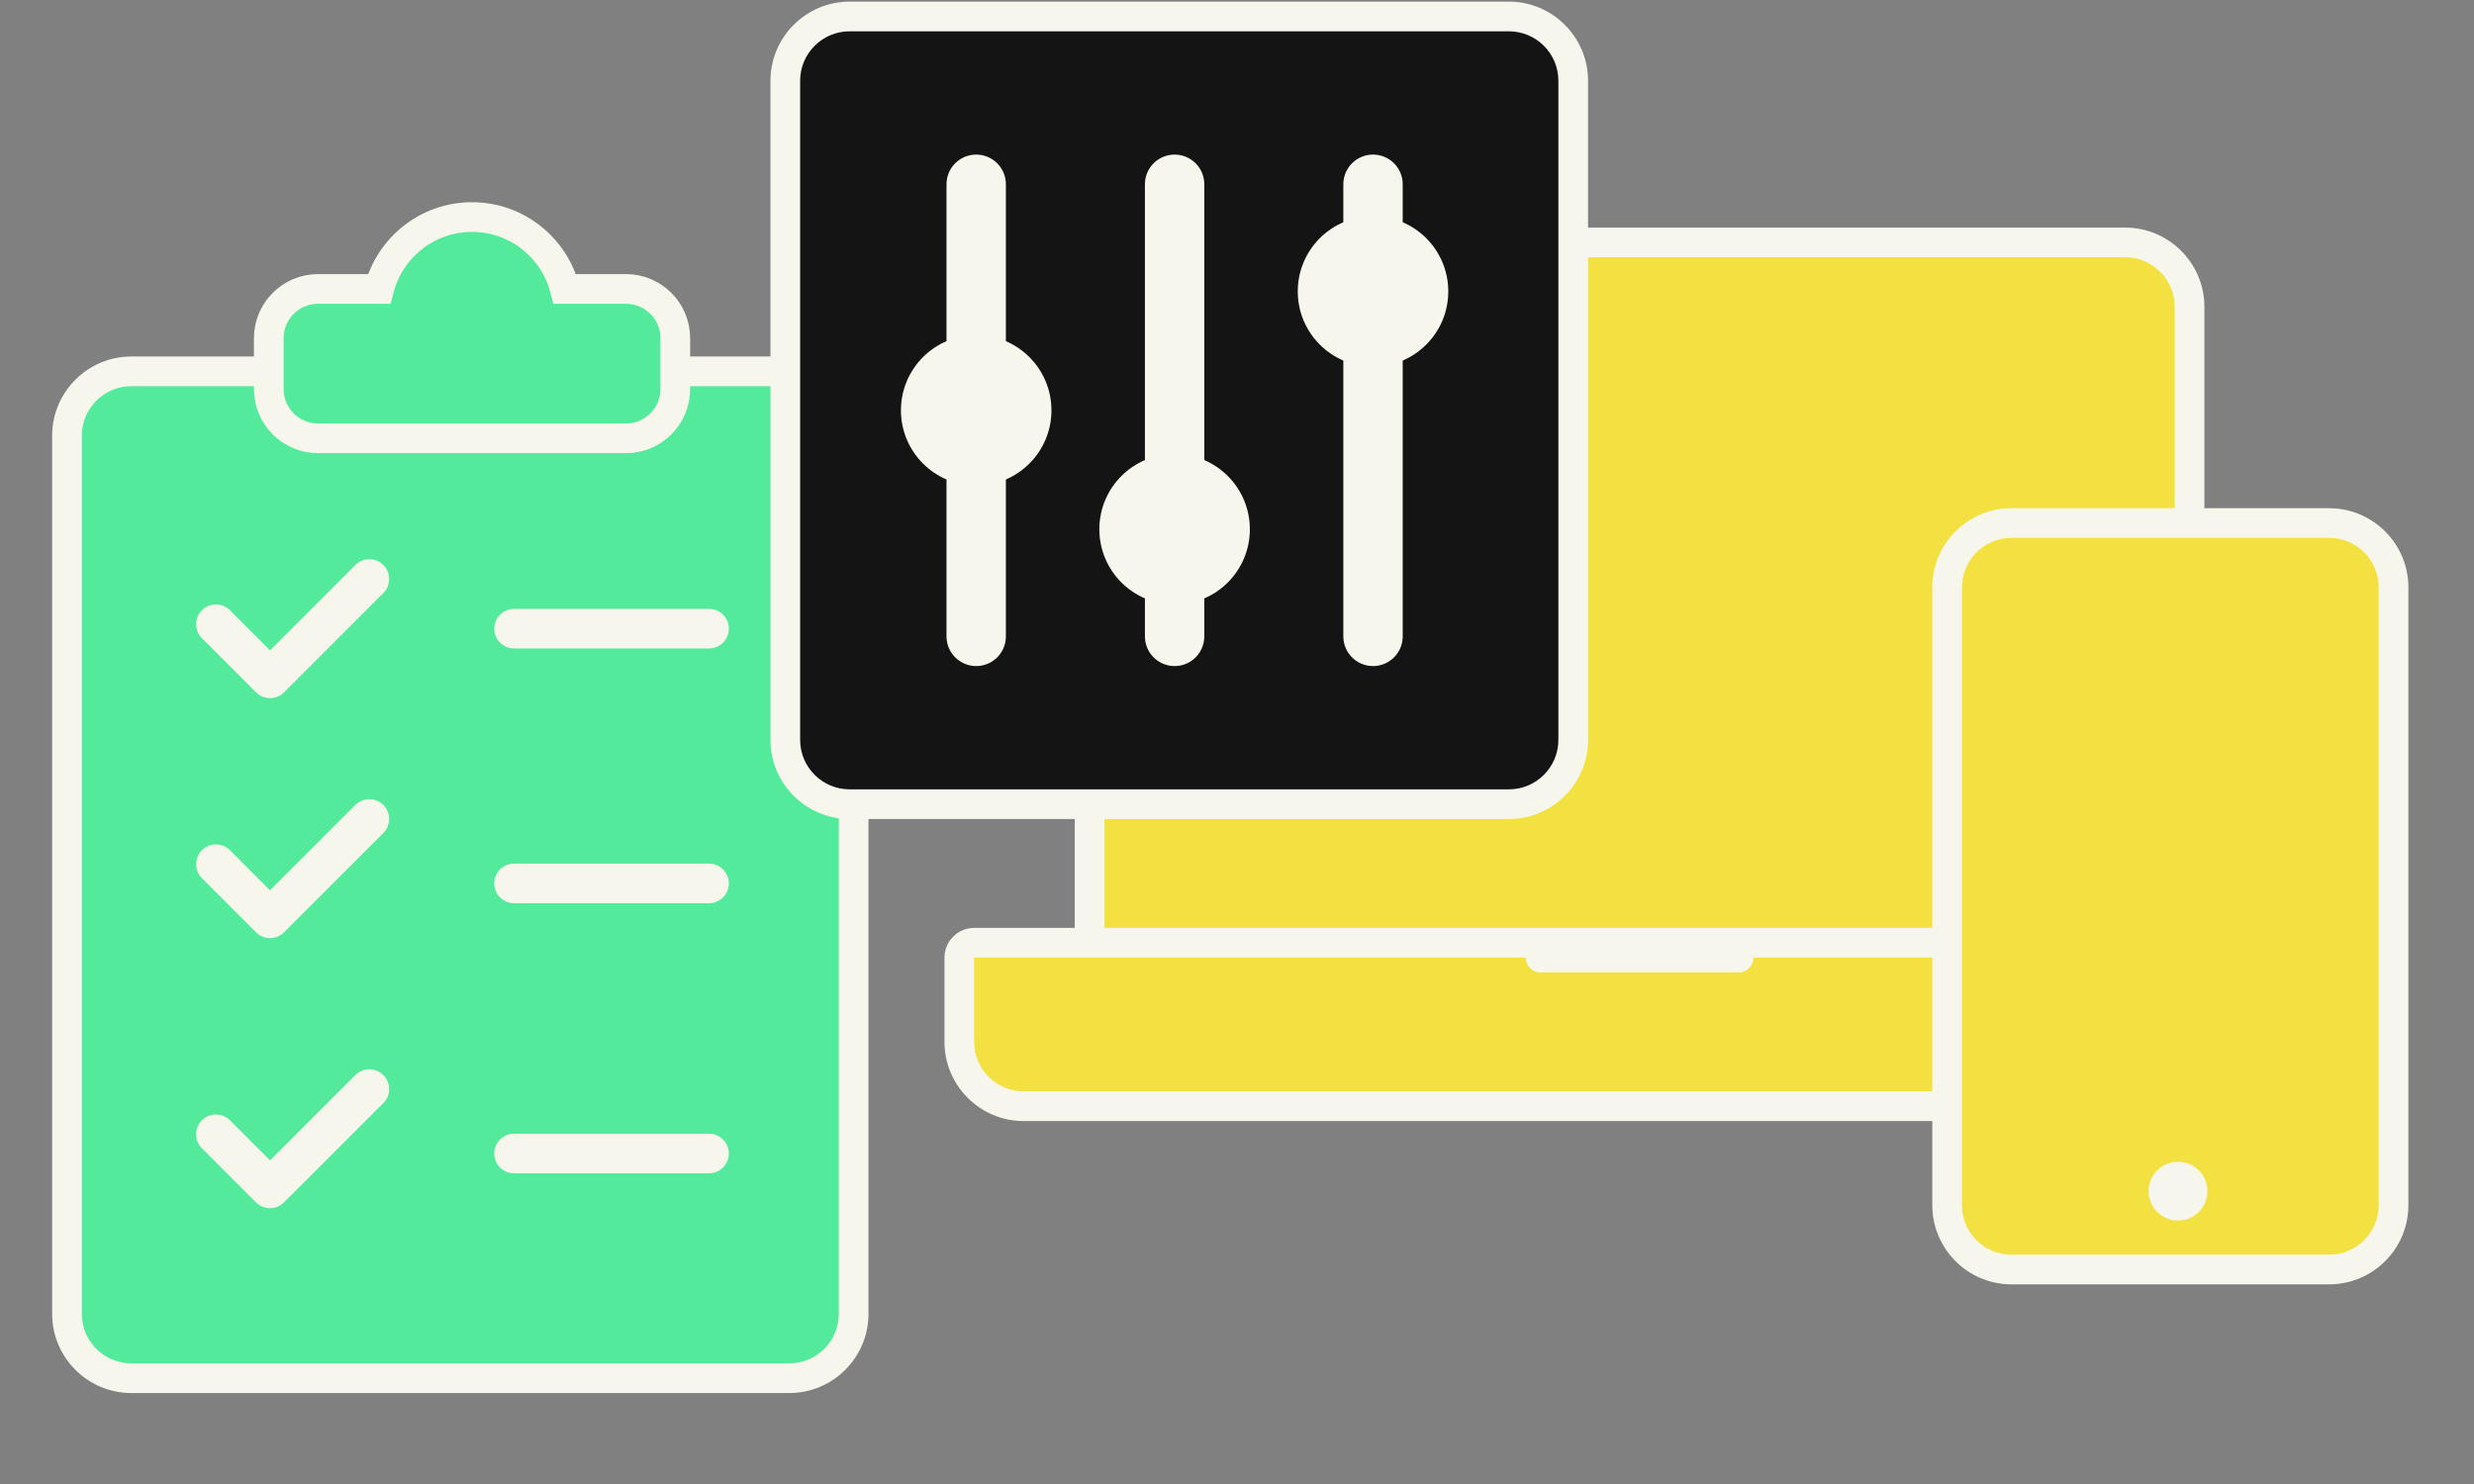 <?xml version="1.0" encoding="UTF-8"?>
<svg id="Ebene_1" data-name="Ebene 1" xmlns="http://www.w3.org/2000/svg" width="500" height="300" viewBox="0 0 500 300">
  <rect x="0" y="0" width="500" height="300" fill="#808080" stroke="none"/>
  <defs>
    <style>
      .cls-1 {
        fill: #f7f6ed;
      }

      .cls-2, .cls-3 {
        fill: #f2e140;
      }

      .cls-4 {
        fill: #141414;
      }

      .cls-5, .cls-6 {
        fill: #54ea9b;
      }

      .cls-7 {
        stroke-width: 8px;
      }

      .cls-7, .cls-6, .cls-3, .cls-8 {
        stroke: #f7f6ed;
      }

      .cls-7, .cls-3, .cls-8 {
        stroke-linecap: round;
      }

      .cls-7, .cls-8 {
        fill: none;
        stroke-linejoin: round;
      }

      .cls-6, .cls-3 {
        stroke-miterlimit: 10;
        stroke-width: 6px;
      }

      .cls-8 {
        stroke-width: 12px;
      }
    </style>
  </defs>
  <g>
    <g>
      <g>
        <rect class="cls-2" x="220.22" y="49.01" width="222.3" height="151.87" rx="13" ry="13"/>
        <path class="cls-1" d="m429.51,52.01c5.52,0,10,4.48,10,10v125.87c0,5.52-4.48,10-10,10h-196.3c-5.52,0-10-4.48-10-10V62.01c0-5.52,4.48-10,10-10h196.3m0-6h-196.3c-8.82,0-16,7.18-16,16v125.87c0,8.82,7.18,16,16,16h196.3c8.82,0,16-7.18,16-16V62.01c0-8.82-7.18-16-16-16h0Z"/>
      </g>
      <g>
        <path class="cls-2" d="m206.88,223.63c-7.17,0-13-5.83-13-13v-17.05c0-1.66,1.34-3,3-3h268.97c1.66,0,3,1.34,3,3v17.05c0,7.17-5.83,13-13,13h-248.97Z"/>
        <path class="cls-1" d="m465.85,193.58v17.05c0,5.52-4.48,10-10,10h-248.97c-5.52,0-10-4.48-10-10v-17.05h268.97m0-6H196.88c-3.31,0-6,2.69-6,6v17.05c0,8.82,7.18,16,16,16h248.97c8.82,0,16-7.18,16-16v-17.05c0-3.31-2.69-6-6-6h0Z"/>
      </g>
      <line class="cls-3" x1="311.35" y1="193.58" x2="351.38" y2="193.58"/>
    </g>
    <g>
      <g>
        <rect class="cls-2" x="393.52" y="105.74" width="90.22" height="150.9" rx="13" ry="13"/>
        <path class="cls-1" d="m470.74,108.74c5.52,0,10,4.48,10,10v124.9c0,5.52-4.48,10-10,10h-64.22c-5.52,0-10-4.48-10-10v-124.9c0-5.52,4.48-10,10-10h64.22m0-6h-64.22c-8.82,0-16,7.18-16,16v124.9c0,8.82,7.18,16,16,16h64.22c8.82,0,16-7.18,16-16v-124.9c0-8.82-7.18-16-16-16h0Z"/>
      </g>
      <circle class="cls-1" cx="440.18" cy="240.8" r="5.94"/>
    </g>
  </g>
  <g>
    <rect class="cls-5" x="13.54" y="75.07" width="158.98" height="203.54" rx="13" ry="13"/>
    <path class="cls-1" d="m159.52,78.07c5.52,0,10,4.48,10,10v177.54c0,5.52-4.48,10-10,10H26.54c-5.52,0-10-4.48-10-10V88.07c0-5.52,4.48-10,10-10h132.98m0-6H26.54c-8.82,0-16,7.18-16,16v177.54c0,8.82,7.18,16,16,16h132.98c8.82,0,16-7.18,16-16V88.07c0-8.82-7.18-16-16-16h0Z"/>
  </g>
  <polyline class="cls-7" points="43.64 126.19 54.57 137.13 74.65 117.05"/>
  <polyline class="cls-7" points="43.64 174.7 54.57 185.64 74.65 165.56"/>
  <polyline class="cls-7" points="43.64 229.3 54.57 240.24 74.65 220.17"/>
  <line class="cls-7" x1="103.89" y1="127.09" x2="143.3" y2="127.09"/>
  <line class="cls-7" x1="103.89" y1="178.59" x2="143.3" y2="178.59"/>
  <line class="cls-7" x1="103.89" y1="233.19" x2="143.3" y2="233.19"/>
  <path class="cls-6" d="m126.5,58.41h-12.34c-2.17-8.35-9.74-14.53-18.77-14.53s-16.6,6.18-18.77,14.53h-12.34c-5.5,0-9.96,4.46-9.96,9.96v10.28c0,5.5,4.46,9.96,9.96,9.96h62.24c5.5,0,9.96-4.46,9.96-9.96v-10.28c0-5.5-4.46-9.96-9.96-9.96Z"/>
  <g>
    <g>
      <rect class="cls-4" x="158.7" y="3.33" width="159.24" height="159.24" rx="13" ry="13"/>
      <path class="cls-1" d="m304.95,6.33c5.52,0,10,4.48,10,10v133.24c0,5.52-4.48,10-10,10h-133.24c-5.52,0-10-4.48-10-10V16.33c0-5.52,4.48-10,10-10h133.24m0-6h-133.24c-8.82,0-16,7.18-16,16v133.24c0,8.82,7.18,16,16,16h133.24c8.82,0,16-7.18,16-16V16.33c0-8.82-7.18-16-16-16h0Z"/>
    </g>
    <line class="cls-8" x1="197.29" y1="37.25" x2="197.29" y2="128.65"/>
    <g>
      <line class="cls-8" x1="237.39" y1="37.25" x2="237.39" y2="128.65"/>
      <circle class="cls-1" cx="237.39" cy="106.99" r="15.21"/>
    </g>
    <g>
      <line class="cls-8" x1="277.49" y1="128.65" x2="277.49" y2="37.25"/>
      <circle class="cls-1" cx="277.49" cy="58.91" r="15.21"/>
    </g>
    <circle class="cls-1" cx="197.29" cy="82.95" r="15.21"/>
  </g>
</svg>